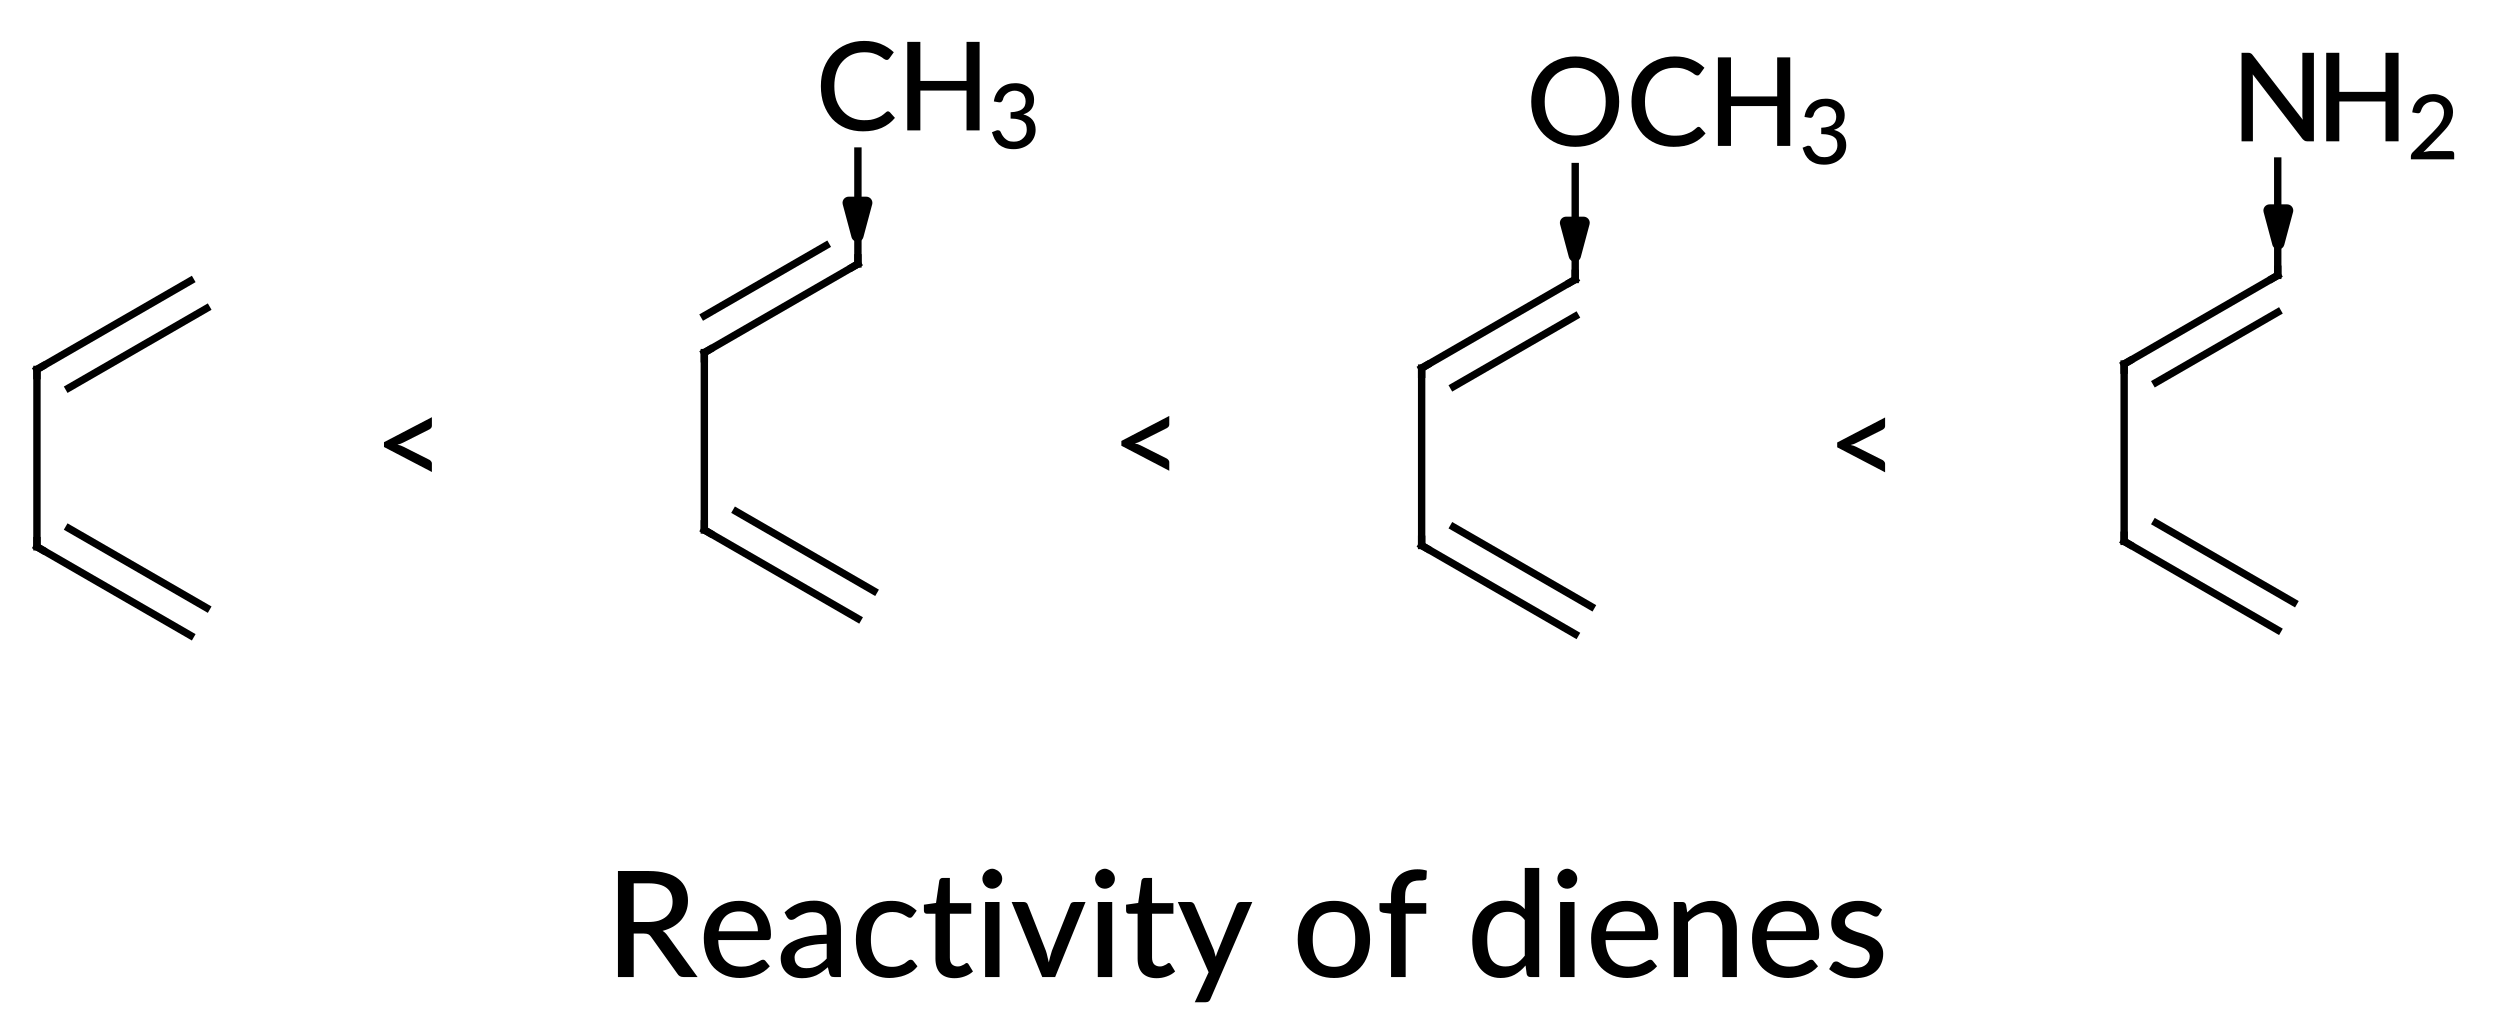 <?xml version="1.0"?>
<!DOCTYPE svg PUBLIC '-//W3C//DTD SVG 1.0//EN'
          'http://www.w3.org/TR/2001/REC-SVG-20010904/DTD/svg10.dtd'>
<svg style="fill-opacity:1; color-rendering:auto; color-interpolation:auto; text-rendering:auto; stroke:black; stroke-linecap:square; stroke-miterlimit:10; shape-rendering:auto; stroke-opacity:1; fill:black; stroke-dasharray:none; font-weight:normal; stroke-width:1; font-family:'Dialog'; font-style:normal; stroke-linejoin:miter; font-size:12px; stroke-dashoffset:0; image-rendering:auto;" xmlns="http://www.w3.org/2000/svg" width="203" viewBox="0 0 203.0 84.0" xmlns:xlink="http://www.w3.org/1999/xlink" height="84"
><!--Generated in ChemDoodle 11.7.0: PD94bWwgdmVyc2lvbj0iMS4wIiBlbmNvZGluZz0iVVRGLTgiIHN0YW5kYWxvbmU9Im5vIj8+DQo8ZCBjZHM9InM6QUNTIERvY3VtZW50IDE5OTYiIGY9InM6aWN4bWwiIGlkPSIxIiBtdj0iczozLjMuMCIgcD0iczpDaGVtRG9vZGxlIiBwYz0iaToxIiBwcj0iaToxIiB2PSJzOjExLjcuMCI+DQogICAgPHAgYjEwPSJiOnRydWUiIGIxMDU9ImI6dHJ1ZSIgYjEwNj0iYjpmYWxzZSIgYjEwNz0iYjpmYWxzZSIgYjEwOT0iYjpmYWxzZSIgYjExMD0iYjpmYWxzZSIgYjExMT0iYjp0cnVlIiBiMTEyPSJiOnRydWUiIGIxMTQ9ImI6dHJ1ZSIgYjExNT0iYjpmYWxzZSIgYjExNj0iYjp0cnVlIiBiMTE4PSJiOnRydWUiIGIxMjE9ImI6dHJ1ZSIgYjEyOT0iYjpmYWxzZSIgYjEzMT0iYjpmYWxzZSIgYjEzMj0iYjpmYWxzZSIgYjEzMz0iYjp0cnVlIiBiMTQ1PSJiOmZhbHNlIiBiMTQ2PSJiOnRydWUiIGIxNDc9ImI6ZmFsc2UiIGIxNTI9ImI6ZmFsc2UiIGIxNTU9ImI6dHJ1ZSIgYjE2Nj0iYjp0cnVlIiBiMTY3PSJiOnRydWUiIGIxNzA9ImI6ZmFsc2UiIGIxNzE9ImI6dHJ1ZSIgYjE3Mz0iYjp0cnVlIiBiMTc5PSJiOnRydWUiIGIyMDE9ImI6ZmFsc2UiIGIyMTY9ImI6dHJ1ZSIgYjIyNj0iYjp0cnVlIiBiMjI3PSJiOmZhbHNlIiBiMjM9ImI6dHJ1ZSIgYjI0PSJiOmZhbHNlIiBiMjQ1PSJiOnRydWUiIGIyNDY9ImI6dHJ1ZSIgYjI0Nz0iYjpmYWxzZSIgYjI0OD0iYjpmYWxzZSIgYjI1NT0iYjpmYWxzZSIgYjI1Nj0iYjp0cnVlIiBiMzU9ImI6ZmFsc2UiIGI0MD0iYjpmYWxzZSIgYjQxPSJiOnRydWUiIGI0Mj0iYjpmYWxzZSIgYjkwPSJiOmZhbHNlIiBiOTM9ImI6dHJ1ZSIgYzEwPSJjOjEyOCwxMjgsMTI4IiBjMTE9ImM6MTI4LDAsMCIgYzEyPSJjOjU2LDc2LDE5MyIgYzE5PSJjOjAsMCwwIiBjMj0iYzowLDAsMCIgYzM9ImM6MCwwLDAiIGM0PSJjOjEyOCwxMjgsMTI4IiBjNT0iYzoyNTUsMjU1LDI1NSIgYzY9ImM6MCwwLDAiIGM3PSJjOjI1NSwyNTUsMjU1IiBjOD0iYzowLDAsMCIgYzk9ImM6MCwwLDAiIGYxPSJmOjE0LjQiIGYxMD0iZjo4LjAiIGYxMT0iZjowLjUyMzU5ODgiIGYxMj0iZjoyLjAiIGYxMz0iZjoyLjUiIGYxND0iZjoxLjAiIGYxNT0iZjowLjAiIGYxNj0iZjozLjAiIGYxNz0iZjoyLjAiIGYxOD0iZjo0LjAiIGYxOT0iZjowLjEwNDcxOTc2IiBmMj0iZjowLjYiIGYyMT0iZjoxLjYiIGYyMj0iZjozLjAiIGYyMz0iZjowLjAiIGYyND0iZjoxMC4wIiBmMjU9ImY6MS4wIiBmMjg9ImY6MS4wIiBmMjk9ImY6MS4wIiBmMz0iZjowLjUiIGYzMD0iZjowLjMiIGYzMT0iZjowLjI3IiBmMzQ9ImY6Ni4wIiBmMzU9ImY6NS40OTc3ODciIGYzNj0iZjowLjciIGYzNz0iZjoxLjAiIGYzOD0iZjozLjAiIGYzOT0iZjoxLjIiIGY0PSJmOjUuMCIgZjQwPSJmOjAuMCIgZjQxPSJmOjEuMCIgZjQyPSJmOjEwLjAiIGY0Mz0iZjoxMC4wIiBmNDQ9ImY6MC41MjM1OTg4IiBmNDU9ImY6NS4wIiBmNDY9ImY6MS4wIiBmNDc9ImY6My4wIiBmNDg9ImY6MS4yIiBmNDk9ImY6MC4wIiBmNT0iZjowLjE4IiBmNTE9ImY6MjAuMCIgZjUyPSJmOjUuMCIgZjUzPSJmOjE1LjAiIGY1ND0iZjowLjMiIGY1NT0iZjoxLjAiIGY1Nj0iZjowLjUiIGY1Nz0iZjoxLjAiIGY1OD0iZjoyLjAiIGY1OT0iZjo0LjAiIGY2PSJmOjEuMDQ3MTk3NiIgZjYxPSJmOjIuMCIgZjYyPSJmOjUuMCIgZjYzPSJmOjEuMCIgZjY1PSJmOjUuMCIgZjY2PSJmOjQuMCIgZjY3PSJmOjIwLjAiIGY2OD0iZjowLjQiIGY2OT0iZjozLjAiIGY3PSJmOjEuNSIgZjcwPSJmOjEyLjAiIGY3MT0iZjoxMC4wIiBmOT0iZjowLjciIGkxNT0iaToyIiBpMTY9Imk6MCIgaTE3PSJpOjAiIGkyPSJpOjc5MiIgaTIyPSJpOjIiIGkyNj0iaToxIiBpMz0iaTo2MTIiIGkzMz0iaTowIiBpMzc9Imk6MCIgaTQ9Imk6MzYiIGk0MD0iaToxIiBpNDM9Imk6MSIgaTU9Imk6MzYiIGk2PSJpOjM2IiBpNz0iaTozNiIgaWQ9IjIiIHMyMD0iczpCYXNpYyIgczIyPSJzOkFuZ3N0cm9tIiB0MT0idDpMYXRvIE1lZGl1bSwwLDEwIiB0Mj0idDpUaW1lcyBOZXcgUm9tYW4sMCwxMiIvPg0KICAgIDxhbiBhPSJzOm51bGwiIGNpPSJzOm51bGwiIGNuPSJzOm51bGwiIGNzPSJzOm51bGwiIGQ9InM6bnVsbCIgaWQ9IjMiIGs9InM6bnVsbCIgdD0iczpudWxsIi8+DQogICAgPGN0IGlkPSI0Ii8+DQogICAgPGZ0IGlkPSI1Ij4NCiAgICAgICAgPF9mIHZhbHVlPSJMYXRvIE1lZGl1bSIvPg0KICAgIDwvZnQ+DQogICAgPGEgYXQyPSJiOmZhbHNlIiBhdDM9ImQ6MC4wIiBhdDQ9Imk6MCIgY28xPSJiOmZhbHNlIiBpZD0iNiIgbD0iczpDIiBwPSJwMzoxMjIuMCwxNjQuMCwwLjAiLz4NCiAgICA8YSBhdDI9ImI6ZmFsc2UiIGF0Mz0iZDowLjAiIGF0ND0iaTowIiBjbzE9ImI6ZmFsc2UiIGlkPSI3IiBsPSJzOkMiIHA9InAzOjEyMi4wLDE3OC40LDAuMCIvPg0KICAgIDxhIGF0Mj0iYjpmYWxzZSIgYXQzPSJkOjAuMCIgYXQ0PSJpOjAiIGNvMT0iYjpmYWxzZSIgaWQ9IjgiIGw9InM6QyIgcD0icDM6MTM0LjQ3MDc2LDE1Ni44LDAuMCIvPg0KICAgIDxhIGF0Mj0iYjpmYWxzZSIgYXQzPSJkOjAuMCIgYXQ0PSJpOjAiIGNvMT0iYjpmYWxzZSIgaWQ9IjkiIGw9InM6QyIgcD0icDM6MTM0LjQ3MDc2LDE4NS41OTk5OSwwLjAiLz4NCiAgICA8YiBhMT0iaTo2IiBhMj0iaTo3IiBibzI9ImI6ZmFsc2UiIGJvMz0iaToyIiBjbzE9ImI6ZmFsc2UiIGlkPSIxMCIgdD0iczpTaW5nbGUiIHpvPSJzOjEiLz4NCiAgICA8YiBhMT0iaTo2IiBhMj0iaTo4IiBibzI9ImI6ZmFsc2UiIGJvMz0iaToyIiBjbzE9ImI6ZmFsc2UiIGlkPSIxMSIgdD0iczpEb3VibGUiIHpvPSJzOjAiLz4NCiAgICA8YiBhMT0iaTo3IiBhMj0iaTo5IiBibzI9ImI6ZmFsc2UiIGJvMz0iaToyIiBjbzE9ImI6ZmFsc2UiIGlkPSIxMiIgdD0iczpEb3VibGUiIHpvPSJzOjIiLz4NCiAgICA8YSBhdDI9ImI6ZmFsc2UiIGF0Mz0iZDowLjAiIGF0ND0iaTowIiBjbzE9ImI6ZmFsc2UiIGlkPSIxMyIgbD0iczpDIiBwPSJwMzoxNzYuMTkxNjIsMTYyLjYzMzMzLDAuMCIvPg0KICAgIDxhIGF0Mj0iYjpmYWxzZSIgYXQzPSJkOjAuMCIgYXQ0PSJpOjAiIGNvMT0iYjpmYWxzZSIgaWQ9IjE0IiBsPSJzOkMiIHA9InAzOjE3Ni4xOTE2MiwxNzcuMDMzMzMsMC4wIi8+DQogICAgPGEgYXQyPSJiOmZhbHNlIiBhdDM9ImQ6MC4wIiBhdDQ9Imk6MCIgY28xPSJiOmZhbHNlIiBpZD0iMTUiIGw9InM6QyIgcD0icDM6MTg4LjY2MjM4LDE1NS40MzMzMywwLjAiLz4NCiAgICA8YSBhdDI9ImI6ZmFsc2UiIGF0Mz0iZDowLjAiIGF0ND0iaTowIiBjbzE9ImI6ZmFsc2UiIGlkPSIxNiIgbD0iczpDIiBwPSJwMzoxODguNjYyMzgsMTg0LjIzMzMyLDAuMCIvPg0KICAgIDxhIGF0Mj0iYjpmYWxzZSIgYXQzPSJkOjAuMCIgYXQ0PSJpOjAiIGNvMT0iYjpmYWxzZSIgaWQ9IjE3IiBsPSJzOkNIMyIgcD0icDM6MTg4LjY2MjM4LDE0MS4wMzMzNCwwLjAiLz4NCiAgICA8YiBhMT0iaToxMyIgYTI9Imk6MTQiIGJvMj0iYjpmYWxzZSIgYm8zPSJpOjIiIGNvMT0iYjpmYWxzZSIgaWQ9IjE4IiB0PSJzOlNpbmdsZSIgem89InM6NCIvPg0KICAgIDxiIGExPSJpOjEzIiBhMj0iaToxNSIgYm8yPSJiOmZhbHNlIiBibzM9Imk6MiIgY28xPSJiOmZhbHNlIiBpZD0iMTkiIHQ9InM6RG91YmxlIiB6bz0iczozIi8+DQogICAgPGIgYTE9Imk6MTQiIGEyPSJpOjE2IiBibzI9ImI6ZmFsc2UiIGJvMz0iaToyIiBjbzE9ImI6ZmFsc2UiIGlkPSIyMCIgdD0iczpEb3VibGUiIHpvPSJzOjUiLz4NCiAgICA8YiBhMT0iaToxNSIgYTI9Imk6MTciIGJvMj0iYjpmYWxzZSIgYm8zPSJpOjIiIGNvMT0iYjpmYWxzZSIgaWQ9IjIxIiB0PSJzOlNpbmdsZSIgem89InM6NiIvPg0KICAgIDxhIGF0Mj0iYjpmYWxzZSIgYXQzPSJkOjAuMCIgYXQ0PSJpOjAiIGNvMT0iYjpmYWxzZSIgaWQ9IjIyIiBsPSJzOkMiIHA9InAzOjIzNC40MzY3NCwxNjMuODkyMjQsMC4wIi8+DQogICAgPGEgYXQyPSJiOmZhbHNlIiBhdDM9ImQ6MC4wIiBhdDQ9Imk6MCIgY28xPSJiOmZhbHNlIiBpZD0iMjMiIGw9InM6QyIgcD0icDM6MjM0LjQzNjc0LDE3OC4yOTIyNCwwLjAiLz4NCiAgICA8YSBhdDI9ImI6ZmFsc2UiIGF0Mz0iZDowLjAiIGF0ND0iaTowIiBjbzE9ImI6ZmFsc2UiIGlkPSIyNCIgbD0iczpDIiBwPSJwMzoyNDYuOTA3NSwxNTYuNjkyMjMsMC4wIi8+DQogICAgPGEgYXQyPSJiOmZhbHNlIiBhdDM9ImQ6MC4wIiBhdDQ9Imk6MCIgY28xPSJiOmZhbHNlIiBpZD0iMjUiIGw9InM6QyIgcD0icDM6MjQ2LjkwNzUsMTg1LjQ5MjIyLDAuMCIvPg0KICAgIDxhIGF0Mj0iYjpmYWxzZSIgYXQzPSJkOjAuMCIgYXQ0PSJpOjAiIGNvMT0iYjpmYWxzZSIgaWQ9IjI2IiBsPSJzOk9DSDMiIHA9InAzOjI0Ni45MDc1LDE0Mi4yOTIyNCwwLjAiLz4NCiAgICA8YiBhMT0iaToyMiIgYTI9Imk6MjMiIGJvMj0iYjpmYWxzZSIgYm8zPSJpOjIiIGNvMT0iYjpmYWxzZSIgaWQ9IjI3IiB0PSJzOlNpbmdsZSIgem89InM6OCIvPg0KICAgIDxiIGExPSJpOjIyIiBhMj0iaToyNCIgYm8yPSJiOnRydWUiIGJvMz0iaToyIiBjbzE9ImI6ZmFsc2UiIGlkPSIyOCIgdD0iczpEb3VibGUiIHpvPSJzOjciLz4NCiAgICA8YiBhMT0iaToyMyIgYTI9Imk6MjUiIGJvMj0iYjpmYWxzZSIgYm8zPSJpOjIiIGNvMT0iYjpmYWxzZSIgaWQ9IjI5IiB0PSJzOkRvdWJsZSIgem89InM6OSIvPg0KICAgIDxiIGExPSJpOjI0IiBhMj0iaToyNiIgYm8yPSJiOmZhbHNlIiBibzM9Imk6MiIgY28xPSJiOmZhbHNlIiBpZD0iMzAiIHQ9InM6U2luZ2xlIiB6bz0iczoxMCIvPg0KICAgIDxhIGF0Mj0iYjpmYWxzZSIgYXQzPSJkOjAuMCIgYXQ0PSJpOjAiIGNvMT0iYjpmYWxzZSIgaWQ9IjMxIiBsPSJzOkMiIHA9InAzOjI5MS40ODEwMiwxNjMuNTU4OSwwLjAiLz4NCiAgICA8YSBhdDI9ImI6ZmFsc2UiIGF0Mz0iZDowLjAiIGF0ND0iaTowIiBjbzE9ImI6ZmFsc2UiIGlkPSIzMiIgbD0iczpDIiBwPSJwMzozMDMuOTUxNzgsMTU2LjM1ODg5LDAuMCIvPg0KICAgIDxhIGF0Mj0iYjpmYWxzZSIgYXQzPSJkOjAuMCIgYXQ0PSJpOjAiIGNvMT0iYjpmYWxzZSIgaWQ9IjMzIiBsPSJzOkMiIHA9InAzOjI5MS40ODEwMiwxNzcuOTU4OSwwLjAiLz4NCiAgICA8YSBhdDI9ImI6ZmFsc2UiIGF0Mz0iZDowLjAiIGF0ND0iaTowIiBjbzE9ImI6ZmFsc2UiIGlkPSIzNCIgbD0iczpOSDIiIHA9InAzOjMwMy45NTE3OCwxNDEuOTU4OSwwLjAiLz4NCiAgICA8YSBhdDI9ImI6ZmFsc2UiIGF0Mz0iZDowLjAiIGF0ND0iaTowIiBjbzE9ImI6ZmFsc2UiIGlkPSIzNSIgbD0iczpDIiBwPSJwMzozMDMuOTUxNzgsMTg1LjE1ODg3LDAuMCIvPg0KICAgIDxiIGExPSJpOjMxIiBhMj0iaTozMiIgYm8yPSJiOnRydWUiIGJvMz0iaToyIiBjbzE9ImI6ZmFsc2UiIGlkPSIzNiIgdD0iczpEb3VibGUiIHpvPSJzOjExIi8+DQogICAgPGIgYTE9Imk6MzEiIGEyPSJpOjMzIiBibzI9ImI6ZmFsc2UiIGJvMz0iaToyIiBjbzE9ImI6ZmFsc2UiIGlkPSIzNyIgdD0iczpTaW5nbGUiIHpvPSJzOjEyIi8+DQogICAgPGIgYTE9Imk6MzIiIGEyPSJpOjM0IiBibzI9ImI6ZmFsc2UiIGJvMz0iaToyIiBjbzE9ImI6ZmFsc2UiIGlkPSIzOCIgdD0iczpTaW5nbGUiIHpvPSJzOjE0Ii8+DQogICAgPGIgYTE9Imk6MzMiIGEyPSJpOjM1IiBibzI9ImI6ZmFsc2UiIGJvMz0iaToyIiBjbzE9ImI6ZmFsc2UiIGlkPSIzOSIgdD0iczpEb3VibGUiIHpvPSJzOjEzIi8+DQogICAgPGwgY28xPSJiOmZhbHNlIiBmMzc9ImY6MC4xIiBpZD0iNDAiIGwxPSJmOjAuMCIgbDEwPSJiOmZhbHNlIiBsMTE9ImI6ZmFsc2UiIGwxMj0iZjo1LjAiIGwxMz0iZjo1LjAiIGwyPSJiOmZhbHNlIiBsMz0iYjpmYWxzZSIgbDQ9ImI6ZmFsc2UiIGw4PSJiOmZhbHNlIiBsOT0iYjpmYWxzZSIgcDE9InAyOjE4OC42MjUsMTQ3LjYyNSIgcDI9InAyOjE4OC42MjUsMTUzLjEyNjgzIiBzaDIyPSJmOjAuMCIgc2gzPSJiOmZhbHNlIiBzaDQ9ImI6dHJ1ZSIgc2g1PSJiOmZhbHNlIj4NCiAgICAgICAgPGF3IGFyMz0iYjpmYWxzZSIgYXI0PSJiOnRydWUiIGFyNT0iYjpmYWxzZSIgaWQ9IjQxIiBwPSJiOmZhbHNlIiB0PSJzOkZ1bGwiLz4NCiAgICA8L2w+DQogICAgPGwgY28xPSJiOmZhbHNlIiBmMzc9ImY6MC4xIiBpZD0iNDIiIGwxPSJmOjAuMCIgbDEwPSJiOmZhbHNlIiBsMTE9ImI6ZmFsc2UiIGwxMj0iZjo1LjAiIGwxMz0iZjo1LjAiIGwyPSJiOmZhbHNlIiBsMz0iYjpmYWxzZSIgbDQ9ImI6ZmFsc2UiIGw4PSJiOmZhbHNlIiBsOT0iYjpmYWxzZSIgcDE9InAyOjI0Ni44NzUsMTQ5LjI0OTA4IiBwMj0icDI6MjQ2Ljg3NSwxNTQuNzUwOTIiIHNoMjI9ImY6MC4wIiBzaDM9ImI6ZmFsc2UiIHNoND0iYjp0cnVlIiBzaDU9ImI6ZmFsc2UiPg0KICAgICAgICA8YXcgYXIzPSJiOmZhbHNlIiBhcjQ9ImI6dHJ1ZSIgYXI1PSJiOmZhbHNlIiBpZD0iNDMiIHA9ImI6ZmFsc2UiIHQ9InM6RnVsbCIvPg0KICAgIDwvbD4NCiAgICA8bCBjbzE9ImI6ZmFsc2UiIGYzNz0iZjowLjEiIGlkPSI0NCIgbDE9ImY6MC4wIiBsMTA9ImI6ZmFsc2UiIGwxMT0iYjpmYWxzZSIgbDEyPSJmOjUuMCIgbDEzPSJmOjUuMCIgbDI9ImI6ZmFsc2UiIGwzPSJiOmZhbHNlIiBsND0iYjpmYWxzZSIgbDg9ImI6ZmFsc2UiIGw5PSJiOmZhbHNlIiBwMT0icDI6MzA0LjAsMTQ4LjI0OTA4IiBwMj0icDI6MzA0LjAsMTUzLjc1MDkyIiBzaDIyPSJmOjAuMCIgc2gzPSJiOmZhbHNlIiBzaDQ9ImI6dHJ1ZSIgc2g1PSJiOmZhbHNlIj4NCiAgICAgICAgPGF3IGFyMz0iYjpmYWxzZSIgYXI0PSJiOnRydWUiIGFyNT0iYjpmYWxzZSIgaWQ9IjQ1IiBwPSJiOmZhbHNlIiB0PSJzOkZ1bGwiLz4NCiAgICA8L2w+DQogICAgPGxhIGNvMT0iYjpmYWxzZSIgaWQ9IjQ2IiBwMT0icDI6MTUyLjEyNSwxNzAuNzUiIHAyPSJwMjoxNTIuMTI1LDE3MC43NSIgc2gyMj0iZjowLjAiIHNoMz0iYjpmYWxzZSIgc2g0PSJiOmZhbHNlIiBzaDU9ImI6ZmFsc2UiIHQ9InM6Jmx0OyIgdDI9InQ6TGF0byBNZWRpdW0sMCwxMCI+DQogICAgICAgIDxfZiBhPSJpOjAiIHc9ImY6LTEuMCI+DQogICAgICAgICAgICA8cj4mbHQ7PC9yPg0KICAgICAgICA8L19mPg0KICAgIDwvbGE+DQogICAgPGxhIGNvMT0iYjpmYWxzZSIgaWQ9IjQ3IiBwMT0icDI6MjEyLjAsMTcwLjY0ODQ0IiBwMj0icDI6MjEyLjAsMTcwLjY0ODQ0IiBzaDIyPSJmOjAuMCIgc2gzPSJiOmZhbHNlIiBzaDQ9ImI6ZmFsc2UiIHNoNT0iYjpmYWxzZSIgdD0iczombHQ7IiB0Mj0idDpMYXRvIE1lZGl1bSwwLDEwIj4NCiAgICAgICAgPF9mIGE9Imk6MCIgdz0iZjotMS4wIj4NCiAgICAgICAgICAgIDxyPiZsdDs8L3I+DQogICAgICAgIDwvX2Y+DQogICAgPC9sYT4NCiAgICA8bGEgY28xPSJiOmZhbHNlIiBpZD0iNDgiIHAxPSJwMjoyNzAuMTI1LDE3MC43NzM0NCIgcDI9InAyOjI3MC4xMjUsMTcwLjc3MzQ0IiBzaDIyPSJmOjAuMCIgc2gzPSJiOmZhbHNlIiBzaDQ9ImI6ZmFsc2UiIHNoNT0iYjpmYWxzZSIgdD0iczombHQ7IiB0Mj0idDpMYXRvIE1lZGl1bSwwLDEwIj4NCiAgICAgICAgPF9mIGE9Imk6MCIgdz0iZjotMS4wIj4NCiAgICAgICAgICAgIDxyPiZsdDs8L3I+DQogICAgICAgIDwvX2Y+DQogICAgPC9sYT4NCiAgICA8bGEgY28xPSJiOmZhbHNlIiBpZD0iNDkiIHAxPSJwMjoxNjcuMzMzMzQsMjA5LjAiIHAyPSJwMjoxNjcuMzMzMzQsMjA5LjAiIHNoMjI9ImY6MC4wIiBzaDM9ImI6ZmFsc2UiIHNoND0iYjpmYWxzZSIgc2g1PSJiOmZhbHNlIiB0PSJzOiBSZWFjdGl2aXR5IG9mIGRpZW5lcyI+DQogICAgICAgIDxfZiBhPSJpOjAiIHc9ImY6LTEuMCI+DQogICAgICAgICAgICA8ciBmPSJpOjAiPiBSZWFjdGl2aXR5IG9mIGRpZW5lczwvcj4NCiAgICAgICAgPC9fZj4NCiAgICA8L2xhPg0KPC9kPg0K--><defs id="genericDefs"
  /><g
  ><g transform="translate(-119,-134)" style="stroke-linecap:butt; text-rendering:geometricPrecision; color-rendering:optimizeQuality; image-rendering:optimizeQuality; stroke-dasharray:1.2,3; color-interpolation:linearRGB; stroke-width:0.1;"
    ><line y2="150.376" style="fill:none;" x1="188.625" x2="188.625" y1="147.625"
    /></g
    ><g transform="translate(-119,-134)" style="text-rendering:geometricPrecision; color-interpolation:linearRGB; color-rendering:optimizeQuality; image-rendering:optimizeQuality; stroke-linejoin:round;"
    ><path style="stroke:none;" d="M188.625 153.127 L187.913 150.47 L189.337 150.47 Z"
      /><path style="fill:none;" d="M188.625 153.127 L187.913 150.47 L189.337 150.47 Z"
    /></g
    ><g transform="translate(-119,-134)" style="stroke-linecap:butt; font-size:10px; text-rendering:geometricPrecision; image-rendering:optimizeQuality; color-rendering:optimizeQuality; font-family:'Lato Medium'; stroke-dasharray:1.2,3; color-interpolation:linearRGB; stroke-width:0.1;"
    ><line y2="152" style="fill:none;" x1="246.875" x2="246.875" y1="149.249"
    /></g
    ><g transform="translate(-119,-134)" style="font-size:10px; text-rendering:geometricPrecision; image-rendering:optimizeQuality; color-rendering:optimizeQuality; font-family:'Lato Medium'; stroke-linejoin:round; color-interpolation:linearRGB;"
    ><path style="stroke:none;" d="M246.875 154.751 L246.163 152.094 L247.587 152.094 Z"
      /><path style="fill:none;" d="M246.875 154.751 L246.163 152.094 L247.587 152.094 Z"
    /></g
    ><g transform="translate(-119,-134)" style="stroke-linecap:butt; font-size:10px; text-rendering:geometricPrecision; image-rendering:optimizeQuality; color-rendering:optimizeQuality; font-family:'Lato Medium'; stroke-dasharray:1.2,3; color-interpolation:linearRGB; stroke-width:0.1;"
    ><line y2="151" style="fill:none;" x1="304" x2="304" y1="148.249"
    /></g
    ><g transform="translate(-119,-134)" style="font-size:10px; text-rendering:geometricPrecision; image-rendering:optimizeQuality; color-rendering:optimizeQuality; font-family:'Lato Medium'; stroke-linejoin:round; color-interpolation:linearRGB;"
    ><path style="stroke:none;" d="M304 153.751 L303.288 151.094 L304.712 151.094 Z"
      /><path style="fill:none;" d="M304 153.751 L303.288 151.094 L304.712 151.094 Z"
      /><path style="stroke:none;" d="M151.742 169.938 Q151.539 170.047 151.273 170.109 Q151.539 170.156 151.742 170.266 L153.883 171.344 Q153.977 171.406 154.023 171.484 Q154.07 171.547 154.07 171.625 L154.07 172.328 L150.18 170.297 L150.18 169.906 L154.07 167.875 L154.07 168.578 Q154.07 168.656 154.023 168.734 Q153.977 168.797 153.883 168.859 L151.742 169.938 Z"
      /><path style="stroke:none;" d="M211.617 169.836 Q211.414 169.945 211.148 170.008 Q211.414 170.055 211.617 170.164 L213.758 171.242 Q213.852 171.305 213.898 171.383 Q213.945 171.445 213.945 171.523 L213.945 172.227 L210.055 170.195 L210.055 169.805 L213.945 167.773 L213.945 168.477 Q213.945 168.555 213.898 168.633 Q213.852 168.695 213.758 168.758 L211.617 169.836 Z"
      /><path style="stroke:none;" d="M269.742 169.961 Q269.539 170.07 269.273 170.133 Q269.539 170.18 269.742 170.289 L271.883 171.367 Q271.977 171.43 272.023 171.508 Q272.07 171.57 272.07 171.648 L272.07 172.352 L268.18 170.32 L268.18 169.93 L272.07 167.898 L272.07 168.602 Q272.07 168.68 272.023 168.758 Q271.977 168.82 271.883 168.883 L269.742 169.961 Z"
      /><path style="stroke:none;" d="M171.615 208.867 Q172.115 208.867 172.49 208.758 Q172.865 208.633 173.115 208.414 Q173.365 208.195 173.49 207.898 Q173.615 207.586 173.615 207.227 Q173.615 206.477 173.13 206.102 Q172.646 205.727 171.661 205.727 L170.458 205.727 L170.458 208.867 L171.615 208.867 ZM175.646 213.336 L174.505 213.336 Q174.161 213.336 174.005 213.07 L171.865 210.07 Q171.771 209.93 171.646 209.867 Q171.521 209.805 171.286 209.805 L170.458 209.805 L170.458 213.336 L169.177 213.336 L169.177 204.727 L171.661 204.727 Q172.49 204.727 173.099 204.898 Q173.708 205.055 174.099 205.383 Q174.49 205.695 174.677 206.148 Q174.865 206.586 174.865 207.133 Q174.865 207.586 174.724 207.977 Q174.583 208.367 174.318 208.695 Q174.052 209.008 173.661 209.242 Q173.286 209.461 172.802 209.586 Q173.036 209.727 173.208 209.977 L175.646 213.336 ZM180.54 209.617 Q180.54 209.258 180.431 208.977 Q180.337 208.68 180.149 208.461 Q179.962 208.242 179.681 208.133 Q179.399 208.008 179.04 208.008 Q178.306 208.008 177.884 208.43 Q177.462 208.852 177.352 209.617 L180.54 209.617 ZM181.509 212.461 Q181.29 212.711 181.009 212.898 Q180.727 213.086 180.399 213.195 Q180.087 213.305 179.743 213.352 Q179.415 213.414 179.087 213.414 Q178.446 213.414 177.915 213.211 Q177.384 212.992 176.977 212.586 Q176.587 212.18 176.368 211.57 Q176.149 210.961 176.149 210.164 Q176.149 209.523 176.352 208.977 Q176.556 208.43 176.915 208.023 Q177.29 207.617 177.821 207.383 Q178.352 207.148 179.024 207.148 Q179.587 207.148 180.056 207.336 Q180.524 207.508 180.868 207.867 Q181.212 208.211 181.399 208.727 Q181.602 209.227 181.602 209.883 Q181.602 210.148 181.54 210.242 Q181.477 210.336 181.321 210.336 L177.321 210.336 Q177.337 210.883 177.477 211.289 Q177.618 211.695 177.852 211.961 Q178.102 212.227 178.431 212.367 Q178.774 212.492 179.181 212.492 Q179.571 212.492 179.852 212.414 Q180.149 212.32 180.352 212.211 Q180.556 212.102 180.696 212.023 Q180.837 211.93 180.946 211.93 Q181.087 211.93 181.165 212.039 L181.509 212.461 ZM186.128 210.633 Q185.425 210.648 184.925 210.742 Q184.425 210.82 184.113 210.977 Q183.8 211.117 183.66 211.32 Q183.519 211.508 183.519 211.742 Q183.519 211.977 183.597 212.148 Q183.675 212.305 183.8 212.414 Q183.925 212.508 184.097 212.57 Q184.285 212.617 184.488 212.617 Q184.753 212.617 184.972 212.57 Q185.207 212.508 185.394 212.414 Q185.597 212.305 185.769 212.164 Q185.957 212.023 186.128 211.836 L186.128 210.633 ZM182.707 208.086 Q183.207 207.602 183.8 207.367 Q184.41 207.133 185.113 207.133 Q185.644 207.133 186.035 207.305 Q186.441 207.461 186.722 207.773 Q187.003 208.086 187.144 208.508 Q187.285 208.93 187.285 209.445 L187.285 213.336 L186.753 213.336 Q186.582 213.336 186.488 213.289 Q186.41 213.227 186.347 213.07 L186.222 212.539 Q185.988 212.742 185.753 212.914 Q185.535 213.07 185.285 213.195 Q185.035 213.305 184.753 213.367 Q184.472 213.43 184.128 213.43 Q183.769 213.43 183.457 213.336 Q183.144 213.227 182.91 213.023 Q182.675 212.82 182.535 212.523 Q182.394 212.211 182.394 211.805 Q182.394 211.445 182.582 211.117 Q182.785 210.773 183.222 210.523 Q183.675 210.258 184.378 210.086 Q185.097 209.914 186.128 209.898 L186.128 209.445 Q186.128 208.758 185.832 208.414 Q185.55 208.07 184.972 208.07 Q184.597 208.07 184.332 208.18 Q184.066 208.273 183.878 208.383 Q183.691 208.492 183.55 208.602 Q183.41 208.695 183.253 208.695 Q183.144 208.695 183.05 208.633 Q182.972 208.555 182.91 208.477 L182.707 208.086 ZM193.123 208.383 Q193.076 208.445 193.013 208.492 Q192.966 208.523 192.873 208.523 Q192.779 208.523 192.669 208.445 Q192.56 208.367 192.404 208.289 Q192.248 208.195 192.013 208.133 Q191.794 208.055 191.466 208.055 Q191.029 208.055 190.701 208.211 Q190.373 208.367 190.154 208.664 Q189.935 208.945 189.826 209.367 Q189.716 209.773 189.716 210.289 Q189.716 210.82 189.826 211.242 Q189.951 211.648 190.169 211.945 Q190.388 212.227 190.701 212.367 Q191.029 212.508 191.419 212.508 Q191.794 212.508 192.044 212.414 Q192.294 212.32 192.451 212.227 Q192.607 212.117 192.716 212.023 Q192.826 211.93 192.935 211.93 Q193.091 211.93 193.169 212.039 L193.498 212.461 Q193.294 212.727 193.029 212.914 Q192.763 213.086 192.466 213.195 Q192.185 213.305 191.857 213.352 Q191.544 213.414 191.216 213.414 Q190.638 213.414 190.138 213.211 Q189.654 212.992 189.279 212.602 Q188.919 212.195 188.701 211.617 Q188.498 211.023 188.498 210.289 Q188.498 209.602 188.685 209.023 Q188.888 208.445 189.248 208.039 Q189.623 207.617 190.154 207.383 Q190.701 207.148 191.388 207.148 Q192.044 207.148 192.544 207.367 Q193.044 207.57 193.435 207.945 L193.123 208.383 ZM196.505 213.43 Q195.755 213.43 195.349 213.023 Q194.958 212.602 194.958 211.836 L194.958 208.195 L194.255 208.195 Q194.161 208.195 194.083 208.133 Q194.021 208.055 194.021 207.93 L194.021 207.461 L195.005 207.32 L195.271 205.508 Q195.302 205.398 195.364 205.352 Q195.427 205.289 195.536 205.289 L196.13 205.289 L196.13 207.336 L197.864 207.336 L197.864 208.195 L196.13 208.195 L196.13 211.758 Q196.13 212.117 196.302 212.305 Q196.489 212.477 196.771 212.477 Q196.927 212.477 197.036 212.43 Q197.161 212.383 197.239 212.336 Q197.333 212.289 197.38 212.242 Q197.443 212.195 197.489 212.195 Q197.552 212.195 197.583 212.227 Q197.63 212.258 197.661 212.32 L198.005 212.883 Q197.724 213.148 197.318 213.289 Q196.927 213.43 196.505 213.43 ZM200.162 207.242 L200.162 213.336 L198.99 213.336 L198.99 207.242 L200.162 207.242 ZM200.38 205.352 Q200.38 205.523 200.318 205.664 Q200.255 205.805 200.13 205.93 Q200.021 206.039 199.865 206.102 Q199.724 206.164 199.568 206.164 Q199.412 206.164 199.255 206.102 Q199.115 206.039 199.005 205.93 Q198.896 205.805 198.834 205.664 Q198.771 205.523 198.771 205.352 Q198.771 205.195 198.834 205.055 Q198.896 204.898 199.005 204.789 Q199.115 204.68 199.255 204.617 Q199.412 204.539 199.568 204.539 Q199.724 204.539 199.865 204.617 Q200.021 204.68 200.13 204.789 Q200.255 204.898 200.318 205.055 Q200.38 205.195 200.38 205.352 ZM207.146 207.242 L204.678 213.336 L203.631 213.336 L201.146 207.242 L202.115 207.242 Q202.256 207.242 202.334 207.305 Q202.428 207.367 202.459 207.477 L203.928 211.211 Q204.006 211.445 204.053 211.68 Q204.115 211.914 204.162 212.148 Q204.209 211.914 204.271 211.695 Q204.334 211.461 204.412 211.211 L205.896 207.477 Q205.928 207.367 206.006 207.305 Q206.099 207.242 206.24 207.242 L207.146 207.242 ZM209.312 207.242 L209.312 213.336 L208.14 213.336 L208.14 207.242 L209.312 207.242 ZM209.53 205.352 Q209.53 205.523 209.468 205.664 Q209.405 205.805 209.28 205.93 Q209.171 206.039 209.015 206.102 Q208.874 206.164 208.718 206.164 Q208.562 206.164 208.405 206.102 Q208.265 206.039 208.155 205.93 Q208.046 205.805 207.984 205.664 Q207.921 205.523 207.921 205.352 Q207.921 205.195 207.984 205.055 Q208.046 204.898 208.155 204.789 Q208.265 204.68 208.405 204.617 Q208.562 204.539 208.718 204.539 Q208.874 204.539 209.015 204.617 Q209.171 204.68 209.28 204.789 Q209.405 204.898 209.468 205.055 Q209.53 205.195 209.53 205.352 ZM212.921 213.43 Q212.171 213.43 211.765 213.023 Q211.374 212.602 211.374 211.836 L211.374 208.195 L210.671 208.195 Q210.577 208.195 210.499 208.133 Q210.437 208.055 210.437 207.93 L210.437 207.461 L211.421 207.32 L211.687 205.508 Q211.718 205.398 211.781 205.352 Q211.843 205.289 211.952 205.289 L212.546 205.289 L212.546 207.336 L214.281 207.336 L214.281 208.195 L212.546 208.195 L212.546 211.758 Q212.546 212.117 212.718 212.305 Q212.906 212.477 213.187 212.477 Q213.343 212.477 213.452 212.43 Q213.577 212.383 213.656 212.336 Q213.749 212.289 213.796 212.242 Q213.859 212.195 213.906 212.195 Q213.968 212.195 213.999 212.227 Q214.046 212.258 214.077 212.32 L214.421 212.883 Q214.14 213.148 213.734 213.289 Q213.343 213.43 212.921 213.43 ZM220.687 207.242 L217.297 215.102 Q217.25 215.242 217.156 215.305 Q217.062 215.383 216.89 215.383 L216.015 215.383 L217.14 212.945 L214.64 207.242 L215.656 207.242 Q215.797 207.242 215.875 207.32 Q215.968 207.383 216 207.477 L217.562 211.133 Q217.609 211.273 217.64 211.414 Q217.687 211.555 217.718 211.695 Q217.765 211.555 217.812 211.414 Q217.859 211.273 217.922 211.133 L219.406 207.477 Q219.453 207.367 219.531 207.305 Q219.625 207.242 219.75 207.242 L220.687 207.242 Z"
      /><path style="stroke:none;" d="M227.328 207.148 Q228 207.148 228.531 207.367 Q229.078 207.586 229.453 207.992 Q229.843 208.398 230.047 208.977 Q230.25 209.555 230.25 210.289 Q230.25 211.008 230.047 211.586 Q229.843 212.164 229.453 212.57 Q229.078 212.977 228.531 213.195 Q228 213.414 227.328 213.414 Q226.64 213.414 226.093 213.195 Q225.562 212.977 225.172 212.57 Q224.797 212.164 224.578 211.586 Q224.375 211.008 224.375 210.289 Q224.375 209.555 224.578 208.977 Q224.797 208.398 225.172 207.992 Q225.562 207.586 226.093 207.367 Q226.64 207.148 227.328 207.148 ZM227.328 212.508 Q228.187 212.508 228.609 211.93 Q229.047 211.352 229.047 210.289 Q229.047 209.227 228.609 208.648 Q228.187 208.055 227.328 208.055 Q226.453 208.055 226.015 208.648 Q225.593 209.227 225.593 210.289 Q225.593 211.352 226.015 211.93 Q226.453 212.508 227.328 212.508 ZM231.953 213.336 L231.953 208.195 L231.328 208.117 Q231.187 208.086 231.093 208.023 Q231.015 207.961 231.015 207.82 L231.015 207.336 L231.953 207.336 L231.953 206.789 Q231.953 206.258 232.109 205.852 Q232.265 205.445 232.531 205.164 Q232.812 204.883 233.203 204.742 Q233.609 204.586 234.093 204.586 Q234.515 204.586 234.859 204.695 L234.828 205.289 Q234.828 205.367 234.781 205.414 Q234.75 205.445 234.672 205.461 Q234.609 205.477 234.5 205.492 Q234.406 205.492 234.297 205.492 Q234.015 205.492 233.797 205.555 Q233.578 205.617 233.422 205.773 Q233.265 205.93 233.172 206.195 Q233.093 206.445 233.093 206.82 L233.093 207.336 L234.812 207.336 L234.812 208.195 L233.14 208.195 L233.14 213.336 L231.953 213.336 Z"
      /><path style="stroke:none;" d="M242.812 208.711 Q242.531 208.336 242.187 208.195 Q241.859 208.039 241.453 208.039 Q240.64 208.039 240.203 208.617 Q239.765 209.195 239.765 210.305 Q239.765 210.883 239.859 211.305 Q239.953 211.711 240.14 211.977 Q240.343 212.227 240.609 212.352 Q240.89 212.477 241.234 212.477 Q241.75 212.477 242.109 212.258 Q242.484 212.023 242.812 211.602 L242.812 208.711 ZM243.984 204.477 L243.984 213.336 L243.281 213.336 Q243.031 213.336 242.968 213.102 L242.875 212.398 Q242.484 212.867 241.984 213.148 Q241.5 213.414 240.843 213.414 Q240.328 213.414 239.906 213.211 Q239.484 213.008 239.172 212.617 Q238.875 212.227 238.703 211.648 Q238.547 211.055 238.547 210.305 Q238.547 209.633 238.734 209.055 Q238.922 208.461 239.25 208.039 Q239.593 207.617 240.078 207.383 Q240.578 207.133 241.187 207.133 Q241.734 207.133 242.125 207.32 Q242.515 207.492 242.812 207.82 L242.812 204.477 L243.984 204.477 ZM246.853 207.242 L246.853 213.336 L245.681 213.336 L245.681 207.242 L246.853 207.242 ZM247.072 205.352 Q247.072 205.523 247.009 205.664 Q246.947 205.805 246.822 205.93 Q246.712 206.039 246.556 206.102 Q246.416 206.164 246.259 206.164 Q246.103 206.164 245.947 206.102 Q245.806 206.039 245.697 205.93 Q245.587 205.805 245.525 205.664 Q245.462 205.523 245.462 205.352 Q245.462 205.195 245.525 205.055 Q245.587 204.898 245.697 204.789 Q245.806 204.68 245.947 204.617 Q246.103 204.539 246.259 204.539 Q246.416 204.539 246.556 204.617 Q246.712 204.68 246.822 204.789 Q246.947 204.898 247.009 205.055 Q247.072 205.195 247.072 205.352 ZM252.588 209.617 Q252.588 209.258 252.478 208.977 Q252.384 208.68 252.197 208.461 Q252.009 208.242 251.728 208.133 Q251.447 208.008 251.088 208.008 Q250.353 208.008 249.931 208.43 Q249.509 208.852 249.4 209.617 L252.588 209.617 ZM253.556 212.461 Q253.338 212.711 253.056 212.898 Q252.775 213.086 252.447 213.195 Q252.134 213.305 251.791 213.352 Q251.463 213.414 251.134 213.414 Q250.494 213.414 249.963 213.211 Q249.431 212.992 249.025 212.586 Q248.634 212.18 248.416 211.57 Q248.197 210.961 248.197 210.164 Q248.197 209.523 248.4 208.977 Q248.603 208.43 248.963 208.023 Q249.338 207.617 249.869 207.383 Q250.4 207.148 251.072 207.148 Q251.634 207.148 252.103 207.336 Q252.572 207.508 252.916 207.867 Q253.259 208.211 253.447 208.727 Q253.65 209.227 253.65 209.883 Q253.65 210.148 253.588 210.242 Q253.525 210.336 253.369 210.336 L249.369 210.336 Q249.384 210.883 249.525 211.289 Q249.666 211.695 249.9 211.961 Q250.15 212.227 250.478 212.367 Q250.822 212.492 251.228 212.492 Q251.619 212.492 251.9 212.414 Q252.197 212.32 252.4 212.211 Q252.603 212.102 252.744 212.023 Q252.884 211.93 252.994 211.93 Q253.134 211.93 253.213 212.039 L253.556 212.461 ZM256.004 208.086 Q256.207 207.883 256.41 207.711 Q256.629 207.523 256.863 207.414 Q257.113 207.289 257.395 207.227 Q257.676 207.148 257.988 207.148 Q258.504 207.148 258.879 207.32 Q259.254 207.477 259.504 207.789 Q259.77 208.086 259.895 208.523 Q260.035 208.945 260.035 209.461 L260.035 213.336 L258.863 213.336 L258.863 209.461 Q258.863 208.805 258.567 208.445 Q258.27 208.07 257.645 208.07 Q257.192 208.07 256.801 208.289 Q256.41 208.492 256.067 208.867 L256.067 213.336 L254.91 213.336 L254.91 207.242 L255.613 207.242 Q255.848 207.242 255.91 207.477 L256.004 208.086 ZM265.656 209.617 Q265.656 209.258 265.546 208.977 Q265.452 208.68 265.265 208.461 Q265.077 208.242 264.796 208.133 Q264.515 208.008 264.156 208.008 Q263.421 208.008 262.999 208.43 Q262.577 208.852 262.468 209.617 L265.656 209.617 ZM266.624 212.461 Q266.406 212.711 266.124 212.898 Q265.843 213.086 265.515 213.195 Q265.202 213.305 264.859 213.352 Q264.531 213.414 264.202 213.414 Q263.562 213.414 263.031 213.211 Q262.499 212.992 262.093 212.586 Q261.702 212.18 261.484 211.57 Q261.265 210.961 261.265 210.164 Q261.265 209.523 261.468 208.977 Q261.671 208.43 262.031 208.023 Q262.406 207.617 262.937 207.383 Q263.468 207.148 264.14 207.148 Q264.702 207.148 265.171 207.336 Q265.64 207.508 265.984 207.867 Q266.327 208.211 266.515 208.727 Q266.718 209.227 266.718 209.883 Q266.718 210.148 266.656 210.242 Q266.593 210.336 266.437 210.336 L262.437 210.336 Q262.452 210.883 262.593 211.289 Q262.734 211.695 262.968 211.961 Q263.218 212.227 263.546 212.367 Q263.89 212.492 264.296 212.492 Q264.687 212.492 264.968 212.414 Q265.265 212.32 265.468 212.211 Q265.671 212.102 265.812 212.023 Q265.952 211.93 266.062 211.93 Q266.202 211.93 266.281 212.039 L266.624 212.461 ZM271.572 208.289 Q271.525 208.367 271.463 208.398 Q271.416 208.43 271.322 208.43 Q271.228 208.43 271.103 208.367 Q270.994 208.305 270.822 208.227 Q270.666 208.148 270.447 208.086 Q270.228 208.008 269.916 208.008 Q269.666 208.008 269.447 208.07 Q269.244 208.133 269.103 208.258 Q268.963 208.367 268.885 208.523 Q268.807 208.664 268.807 208.836 Q268.807 209.07 268.932 209.227 Q269.072 209.367 269.291 209.477 Q269.51 209.586 269.791 209.68 Q270.072 209.758 270.353 209.852 Q270.65 209.945 270.932 210.07 Q271.213 210.195 271.432 210.383 Q271.65 210.57 271.775 210.836 Q271.916 211.086 271.916 211.445 Q271.916 211.883 271.76 212.242 Q271.619 212.602 271.322 212.867 Q271.025 213.133 270.588 213.289 Q270.15 213.43 269.588 213.43 Q268.947 213.43 268.416 213.227 Q267.885 213.008 267.525 212.695 L267.791 212.242 Q267.853 212.148 267.916 212.117 Q267.994 212.07 268.103 212.07 Q268.228 212.07 268.338 212.148 Q268.463 212.227 268.635 212.336 Q268.807 212.43 269.041 212.508 Q269.275 212.586 269.635 212.586 Q269.947 212.586 270.166 212.523 Q270.385 212.445 270.525 212.32 Q270.682 212.18 270.744 212.023 Q270.822 211.852 270.822 211.664 Q270.822 211.43 270.682 211.273 Q270.557 211.102 270.338 210.992 Q270.119 210.883 269.838 210.805 Q269.557 210.711 269.26 210.617 Q268.963 210.523 268.682 210.398 Q268.4 210.258 268.182 210.07 Q267.963 209.883 267.822 209.602 Q267.697 209.32 267.697 208.93 Q267.697 208.57 267.838 208.258 Q267.978 207.93 268.26 207.695 Q268.541 207.445 268.947 207.305 Q269.369 207.148 269.885 207.148 Q270.494 207.148 270.978 207.336 Q271.478 207.523 271.822 207.867 L271.572 208.289 Z"
    /></g
    ><g transform="translate(-119,-134)" style="stroke-linecap:butt; text-rendering:geometricPrecision; color-rendering:optimizeQuality; image-rendering:optimizeQuality; font-family:'Lato Medium'; color-interpolation:linearRGB; stroke-width:0.6;"
    ><line y2="156.8" style="fill:none;" x1="122" x2="134.471" y1="164"
      /><line y2="159.045" style="fill:none;" x1="124.592" x2="135.767" y1="165.496"
      /><line y2="178.4" style="fill:none;" x1="122" x2="122" y1="164"
      /><line y2="185.6" style="fill:none;" x1="122" x2="134.471" y1="178.4"
      /><line y2="183.355" style="fill:none;" x1="124.592" x2="135.767" y1="176.904"
      /><path d="M122.433 163.75 L122 164 L122 164.5" style="fill:none; stroke-miterlimit:5;"
      /><path d="M122 177.9 L122 178.4 L122.433 178.65" style="fill:none; stroke-miterlimit:5;"
      /><line y2="155.433" style="fill:none;" x1="176.192" x2="188.662" y1="162.633"
      /><line y2="153.937" style="fill:none;" x1="176.192" x2="186.07" y1="159.64"
      /><line y2="177.033" style="fill:none;" x1="176.192" x2="176.192" y1="162.633"
      /><line y2="184.233" style="fill:none;" x1="176.192" x2="188.662" y1="177.033"
      /><line y2="181.989" style="fill:none;" x1="178.784" x2="189.958" y1="175.537"
      /><line y2="146.266" style="fill:none;" x1="188.662" x2="188.662" y1="155.433"
      /><path d="M176.192 163.133 L176.192 162.633 L176.625 162.383" style="fill:none; stroke-miterlimit:5;"
      /><path d="M176.192 176.533 L176.192 177.033 L176.625 177.283" style="fill:none; stroke-miterlimit:5;"
      /><path d="M188.662 154.933 L188.662 155.433 L188.229 155.683" style="fill:none; stroke-miterlimit:5;"
      /><path d="M191.108 143.041 Q191.186 143.041 191.264 143.119 L191.67 143.572 Q191.233 144.104 190.592 144.385 Q189.967 144.666 189.076 144.666 Q188.295 144.666 187.655 144.4 Q187.03 144.135 186.576 143.65 Q186.139 143.15 185.889 142.479 Q185.655 141.807 185.655 140.994 Q185.655 140.182 185.905 139.51 Q186.17 138.838 186.623 138.354 Q187.092 137.869 187.733 137.604 Q188.389 137.322 189.17 137.322 Q189.936 137.322 190.53 137.572 Q191.139 137.822 191.576 138.244 L191.217 138.744 Q191.186 138.791 191.123 138.838 Q191.076 138.869 190.998 138.869 Q190.905 138.869 190.764 138.775 Q190.639 138.666 190.436 138.557 Q190.233 138.432 189.92 138.338 Q189.623 138.244 189.17 138.244 Q188.639 138.244 188.186 138.432 Q187.748 138.619 187.42 138.979 Q187.092 139.322 186.92 139.838 Q186.748 140.354 186.748 140.994 Q186.748 141.65 186.92 142.166 Q187.108 142.666 187.436 143.025 Q187.764 143.385 188.201 143.572 Q188.639 143.76 189.155 143.76 Q189.467 143.76 189.701 143.729 Q189.951 143.682 190.155 143.604 Q190.373 143.525 190.561 143.416 Q190.748 143.291 190.92 143.135 Q190.967 143.088 190.998 143.072 Q191.045 143.041 191.108 143.041 Z" style="stroke-miterlimit:5; stroke:none;"
      /><path d="M198.545 137.4 L198.545 144.588 L197.483 144.588 L197.483 141.354 L193.733 141.354 L193.733 144.588 L192.67 144.588 L192.67 137.4 L193.733 137.4 L193.733 140.572 L197.483 140.572 L197.483 137.4 L198.545 137.4 Z" style="stroke-miterlimit:5; stroke:none;"
      /><path d="M199.701 142.238 Q199.748 141.879 199.905 141.598 Q200.061 141.316 200.28 141.129 Q200.514 140.941 200.795 140.848 Q201.092 140.754 201.436 140.754 Q201.78 140.754 202.061 140.848 Q202.342 140.941 202.545 141.129 Q202.748 141.301 202.858 141.551 Q202.967 141.801 202.967 142.098 Q202.967 142.348 202.905 142.551 Q202.842 142.738 202.733 142.879 Q202.623 143.019 202.451 143.129 Q202.295 143.223 202.092 143.285 Q202.592 143.426 202.842 143.738 Q203.092 144.051 203.092 144.535 Q203.092 144.894 202.951 145.191 Q202.811 145.488 202.561 145.691 Q202.326 145.894 201.998 146.004 Q201.686 146.113 201.326 146.113 Q200.92 146.113 200.623 146.019 Q200.326 145.91 200.108 145.738 Q199.905 145.551 199.764 145.301 Q199.639 145.035 199.545 144.738 L199.858 144.613 Q199.967 144.551 200.076 144.582 Q200.201 144.598 200.248 144.707 Q200.311 144.816 200.373 144.957 Q200.451 145.082 200.561 145.207 Q200.686 145.332 200.858 145.426 Q201.045 145.504 201.326 145.504 Q201.592 145.504 201.78 145.426 Q201.983 145.332 202.108 145.191 Q202.248 145.051 202.311 144.894 Q202.373 144.723 202.373 144.551 Q202.373 144.348 202.326 144.176 Q202.28 144.004 202.123 143.894 Q201.983 143.769 201.717 143.707 Q201.467 143.629 201.061 143.629 L201.061 143.113 Q201.405 143.098 201.623 143.035 Q201.858 142.973 201.998 142.863 Q202.155 142.738 202.217 142.582 Q202.28 142.41 202.28 142.223 Q202.28 142.004 202.201 141.848 Q202.139 141.676 202.014 141.582 Q201.905 141.473 201.733 141.426 Q201.576 141.363 201.389 141.363 Q201.201 141.363 201.045 141.426 Q200.889 141.473 200.764 141.582 Q200.639 141.676 200.545 141.816 Q200.467 141.941 200.436 142.098 Q200.373 142.238 200.295 142.285 Q200.217 142.332 200.076 142.301 L199.701 142.238 Z" style="stroke-miterlimit:5; stroke:none;"
      /><line y2="163.892" style="fill:none;" x1="246.907" x2="234.437" y1="156.692"
      /><line y2="165.389" style="fill:none;" x1="246.907" x2="237.029" y1="159.685"
      /><line y2="178.292" style="fill:none;" x1="234.437" x2="234.437" y1="163.892"
      /><line y2="185.492" style="fill:none;" x1="234.437" x2="246.907" y1="178.292"
      /><line y2="183.248" style="fill:none;" x1="237.029" x2="248.203" y1="176.796"
      /><line y2="147.525" style="fill:none;" x1="246.907" x2="246.907" y1="156.692"
      /><path d="M234.437 164.392 L234.437 163.892 L234.87 163.642" style="fill:none; stroke-miterlimit:5;"
      /><path d="M234.437 177.792 L234.437 178.292 L234.87 178.542" style="fill:none; stroke-miterlimit:5;"
      /><path d="M246.907 156.192 L246.907 156.692 L246.475 156.942" style="fill:none; stroke-miterlimit:5;"
      /><path d="M250.478 142.253 Q250.478 143.066 250.212 143.738 Q249.962 144.409 249.493 144.894 Q249.025 145.378 248.368 145.659 Q247.712 145.925 246.915 145.925 Q246.118 145.925 245.462 145.659 Q244.806 145.378 244.337 144.894 Q243.868 144.409 243.603 143.738 Q243.337 143.066 243.337 142.253 Q243.337 141.456 243.603 140.784 Q243.868 140.113 244.337 139.628 Q244.806 139.128 245.462 138.863 Q246.118 138.581 246.915 138.581 Q247.712 138.581 248.368 138.863 Q249.025 139.128 249.493 139.628 Q249.962 140.113 250.212 140.784 Q250.478 141.456 250.478 142.253 ZM249.384 142.253 Q249.384 141.613 249.212 141.113 Q249.04 140.597 248.712 140.253 Q248.384 139.894 247.931 139.706 Q247.478 139.503 246.915 139.503 Q246.337 139.503 245.884 139.706 Q245.431 139.894 245.103 140.253 Q244.775 140.597 244.603 141.113 Q244.431 141.613 244.431 142.253 Q244.431 142.909 244.603 143.409 Q244.775 143.909 245.103 144.269 Q245.431 144.628 245.884 144.816 Q246.337 145.003 246.915 145.003 Q247.478 145.003 247.931 144.816 Q248.384 144.628 248.712 144.269 Q249.04 143.909 249.212 143.409 Q249.384 142.909 249.384 142.253 Z" style="stroke-miterlimit:5; stroke:none;"
      /><path d="M256.931 144.3 Q257.009 144.3 257.087 144.378 L257.493 144.831 Q257.056 145.363 256.415 145.644 Q255.79 145.925 254.9 145.925 Q254.118 145.925 253.478 145.659 Q252.853 145.394 252.4 144.909 Q251.962 144.409 251.712 143.738 Q251.478 143.066 251.478 142.253 Q251.478 141.441 251.728 140.769 Q251.993 140.097 252.447 139.613 Q252.915 139.128 253.556 138.863 Q254.212 138.581 254.993 138.581 Q255.759 138.581 256.353 138.831 Q256.962 139.081 257.4 139.503 L257.04 140.003 Q257.009 140.05 256.947 140.097 Q256.9 140.128 256.822 140.128 Q256.728 140.128 256.587 140.034 Q256.462 139.925 256.259 139.816 Q256.056 139.691 255.743 139.597 Q255.447 139.503 254.993 139.503 Q254.462 139.503 254.009 139.691 Q253.572 139.878 253.243 140.238 Q252.915 140.581 252.743 141.097 Q252.572 141.613 252.572 142.253 Q252.572 142.909 252.743 143.425 Q252.931 143.925 253.259 144.284 Q253.587 144.644 254.025 144.831 Q254.462 145.019 254.978 145.019 Q255.29 145.019 255.525 144.988 Q255.775 144.941 255.978 144.863 Q256.197 144.784 256.384 144.675 Q256.572 144.55 256.743 144.394 Q256.79 144.347 256.822 144.331 Q256.868 144.3 256.931 144.3 Z" style="stroke-miterlimit:5; stroke:none;"
      /><path d="M264.368 138.659 L264.368 145.847 L263.306 145.847 L263.306 142.613 L259.556 142.613 L259.556 145.847 L258.493 145.847 L258.493 138.659 L259.556 138.659 L259.556 141.831 L263.306 141.831 L263.306 138.659 L264.368 138.659 Z" style="stroke-miterlimit:5; stroke:none;"
      /><path d="M265.525 143.497 Q265.572 143.138 265.728 142.857 Q265.884 142.575 266.103 142.388 Q266.337 142.2 266.618 142.107 Q266.915 142.013 267.259 142.013 Q267.603 142.013 267.884 142.107 Q268.165 142.2 268.368 142.388 Q268.572 142.56 268.681 142.81 Q268.79 143.06 268.79 143.357 Q268.79 143.607 268.728 143.81 Q268.665 143.997 268.556 144.138 Q268.447 144.278 268.275 144.388 Q268.118 144.482 267.915 144.544 Q268.415 144.685 268.665 144.997 Q268.915 145.31 268.915 145.794 Q268.915 146.153 268.775 146.45 Q268.634 146.747 268.384 146.95 Q268.15 147.153 267.822 147.263 Q267.509 147.372 267.15 147.372 Q266.743 147.372 266.447 147.278 Q266.15 147.169 265.931 146.997 Q265.728 146.81 265.587 146.56 Q265.462 146.294 265.368 145.997 L265.681 145.872 Q265.79 145.81 265.9 145.841 Q266.025 145.857 266.072 145.966 Q266.134 146.075 266.197 146.216 Q266.275 146.341 266.384 146.466 Q266.509 146.591 266.681 146.685 Q266.868 146.763 267.15 146.763 Q267.415 146.763 267.603 146.685 Q267.806 146.591 267.931 146.45 Q268.072 146.31 268.134 146.153 Q268.197 145.982 268.197 145.81 Q268.197 145.607 268.15 145.435 Q268.103 145.263 267.947 145.153 Q267.806 145.028 267.54 144.966 Q267.29 144.888 266.884 144.888 L266.884 144.372 Q267.228 144.357 267.447 144.294 Q267.681 144.232 267.822 144.122 Q267.978 143.997 268.04 143.841 Q268.103 143.669 268.103 143.482 Q268.103 143.263 268.025 143.107 Q267.962 142.935 267.837 142.841 Q267.728 142.732 267.556 142.685 Q267.4 142.622 267.212 142.622 Q267.025 142.622 266.868 142.685 Q266.712 142.732 266.587 142.841 Q266.462 142.935 266.368 143.075 Q266.29 143.2 266.259 143.357 Q266.197 143.497 266.118 143.544 Q266.04 143.591 265.9 143.56 L265.525 143.497 Z" style="stroke-miterlimit:5; stroke:none;"
      /><line y2="163.559" style="fill:none;" x1="303.952" x2="291.481" y1="156.359"
      /><line y2="165.055" style="fill:none;" x1="303.952" x2="294.073" y1="159.352"
      /><line y2="177.959" style="fill:none;" x1="291.481" x2="291.481" y1="163.559"
      /><line y2="185.159" style="fill:none;" x1="291.481" x2="303.952" y1="177.959"
      /><line y2="182.914" style="fill:none;" x1="294.073" x2="305.248" y1="176.462"
      /><line y2="147.075" style="fill:none;" x1="303.952" x2="303.952" y1="156.359"
      /><path d="M291.481 164.059 L291.481 163.559 L291.914 163.309" style="fill:none; stroke-miterlimit:5;"
      /><path d="M291.481 177.459 L291.481 177.959 L291.914 178.209" style="fill:none; stroke-miterlimit:5;"
      /><path d="M303.519 156.609 L303.952 156.359 L303.952 155.859" style="fill:none; stroke-miterlimit:5;"
      /><path d="M306.889 138.287 L306.889 145.475 L306.342 145.475 Q306.217 145.475 306.139 145.428 Q306.061 145.381 305.967 145.287 L301.921 140.037 Q301.936 140.178 301.936 140.303 Q301.936 140.428 301.936 140.553 L301.936 145.475 L301.014 145.475 L301.014 138.287 L301.561 138.287 Q301.702 138.287 301.764 138.334 Q301.842 138.365 301.921 138.475 L305.983 143.725 Q305.967 143.584 305.952 143.443 Q305.952 143.303 305.952 143.178 L305.952 138.287 L306.889 138.287 Z" style="stroke-miterlimit:5; stroke:none;"
      /><path d="M313.764 138.287 L313.764 145.475 L312.702 145.475 L312.702 142.24 L308.952 142.24 L308.952 145.475 L307.889 145.475 L307.889 138.287 L308.952 138.287 L308.952 141.459 L312.702 141.459 L312.702 138.287 L313.764 138.287 Z" style="stroke-miterlimit:5; stroke:none;"
      /><path d="M318.03 146.265 Q318.155 146.265 318.217 146.328 Q318.28 146.39 318.28 146.5 L318.28 146.937 L314.764 146.937 L314.764 146.687 Q314.764 146.625 314.796 146.547 Q314.827 146.453 314.889 146.39 L316.546 144.734 Q316.764 144.515 316.921 144.328 Q317.092 144.14 317.202 143.953 Q317.327 143.75 317.389 143.547 Q317.452 143.343 317.452 143.125 Q317.452 142.906 317.374 142.75 Q317.311 142.578 317.186 142.468 Q317.077 142.359 316.905 142.312 Q316.749 142.25 316.561 142.25 Q316.374 142.25 316.202 142.312 Q316.046 142.359 315.921 142.468 Q315.796 142.562 315.717 142.703 Q315.639 142.828 315.592 142.984 Q315.546 143.125 315.467 143.172 Q315.389 143.218 315.233 143.187 L314.874 143.125 Q314.921 142.765 315.061 142.484 Q315.217 142.203 315.436 142.015 Q315.671 141.828 315.967 141.734 Q316.264 141.64 316.592 141.64 Q316.936 141.64 317.217 141.75 Q317.514 141.843 317.717 142.031 Q317.936 142.218 318.061 142.5 Q318.186 142.765 318.186 143.109 Q318.186 143.39 318.092 143.64 Q318.014 143.89 317.858 144.125 Q317.717 144.343 317.514 144.562 Q317.327 144.781 317.108 145 L315.78 146.359 Q315.936 146.312 316.092 146.297 Q316.249 146.265 316.374 146.265 L318.03 146.265 Z" style="stroke-miterlimit:5; stroke:none;"
    /></g
  ></g
></svg
>
